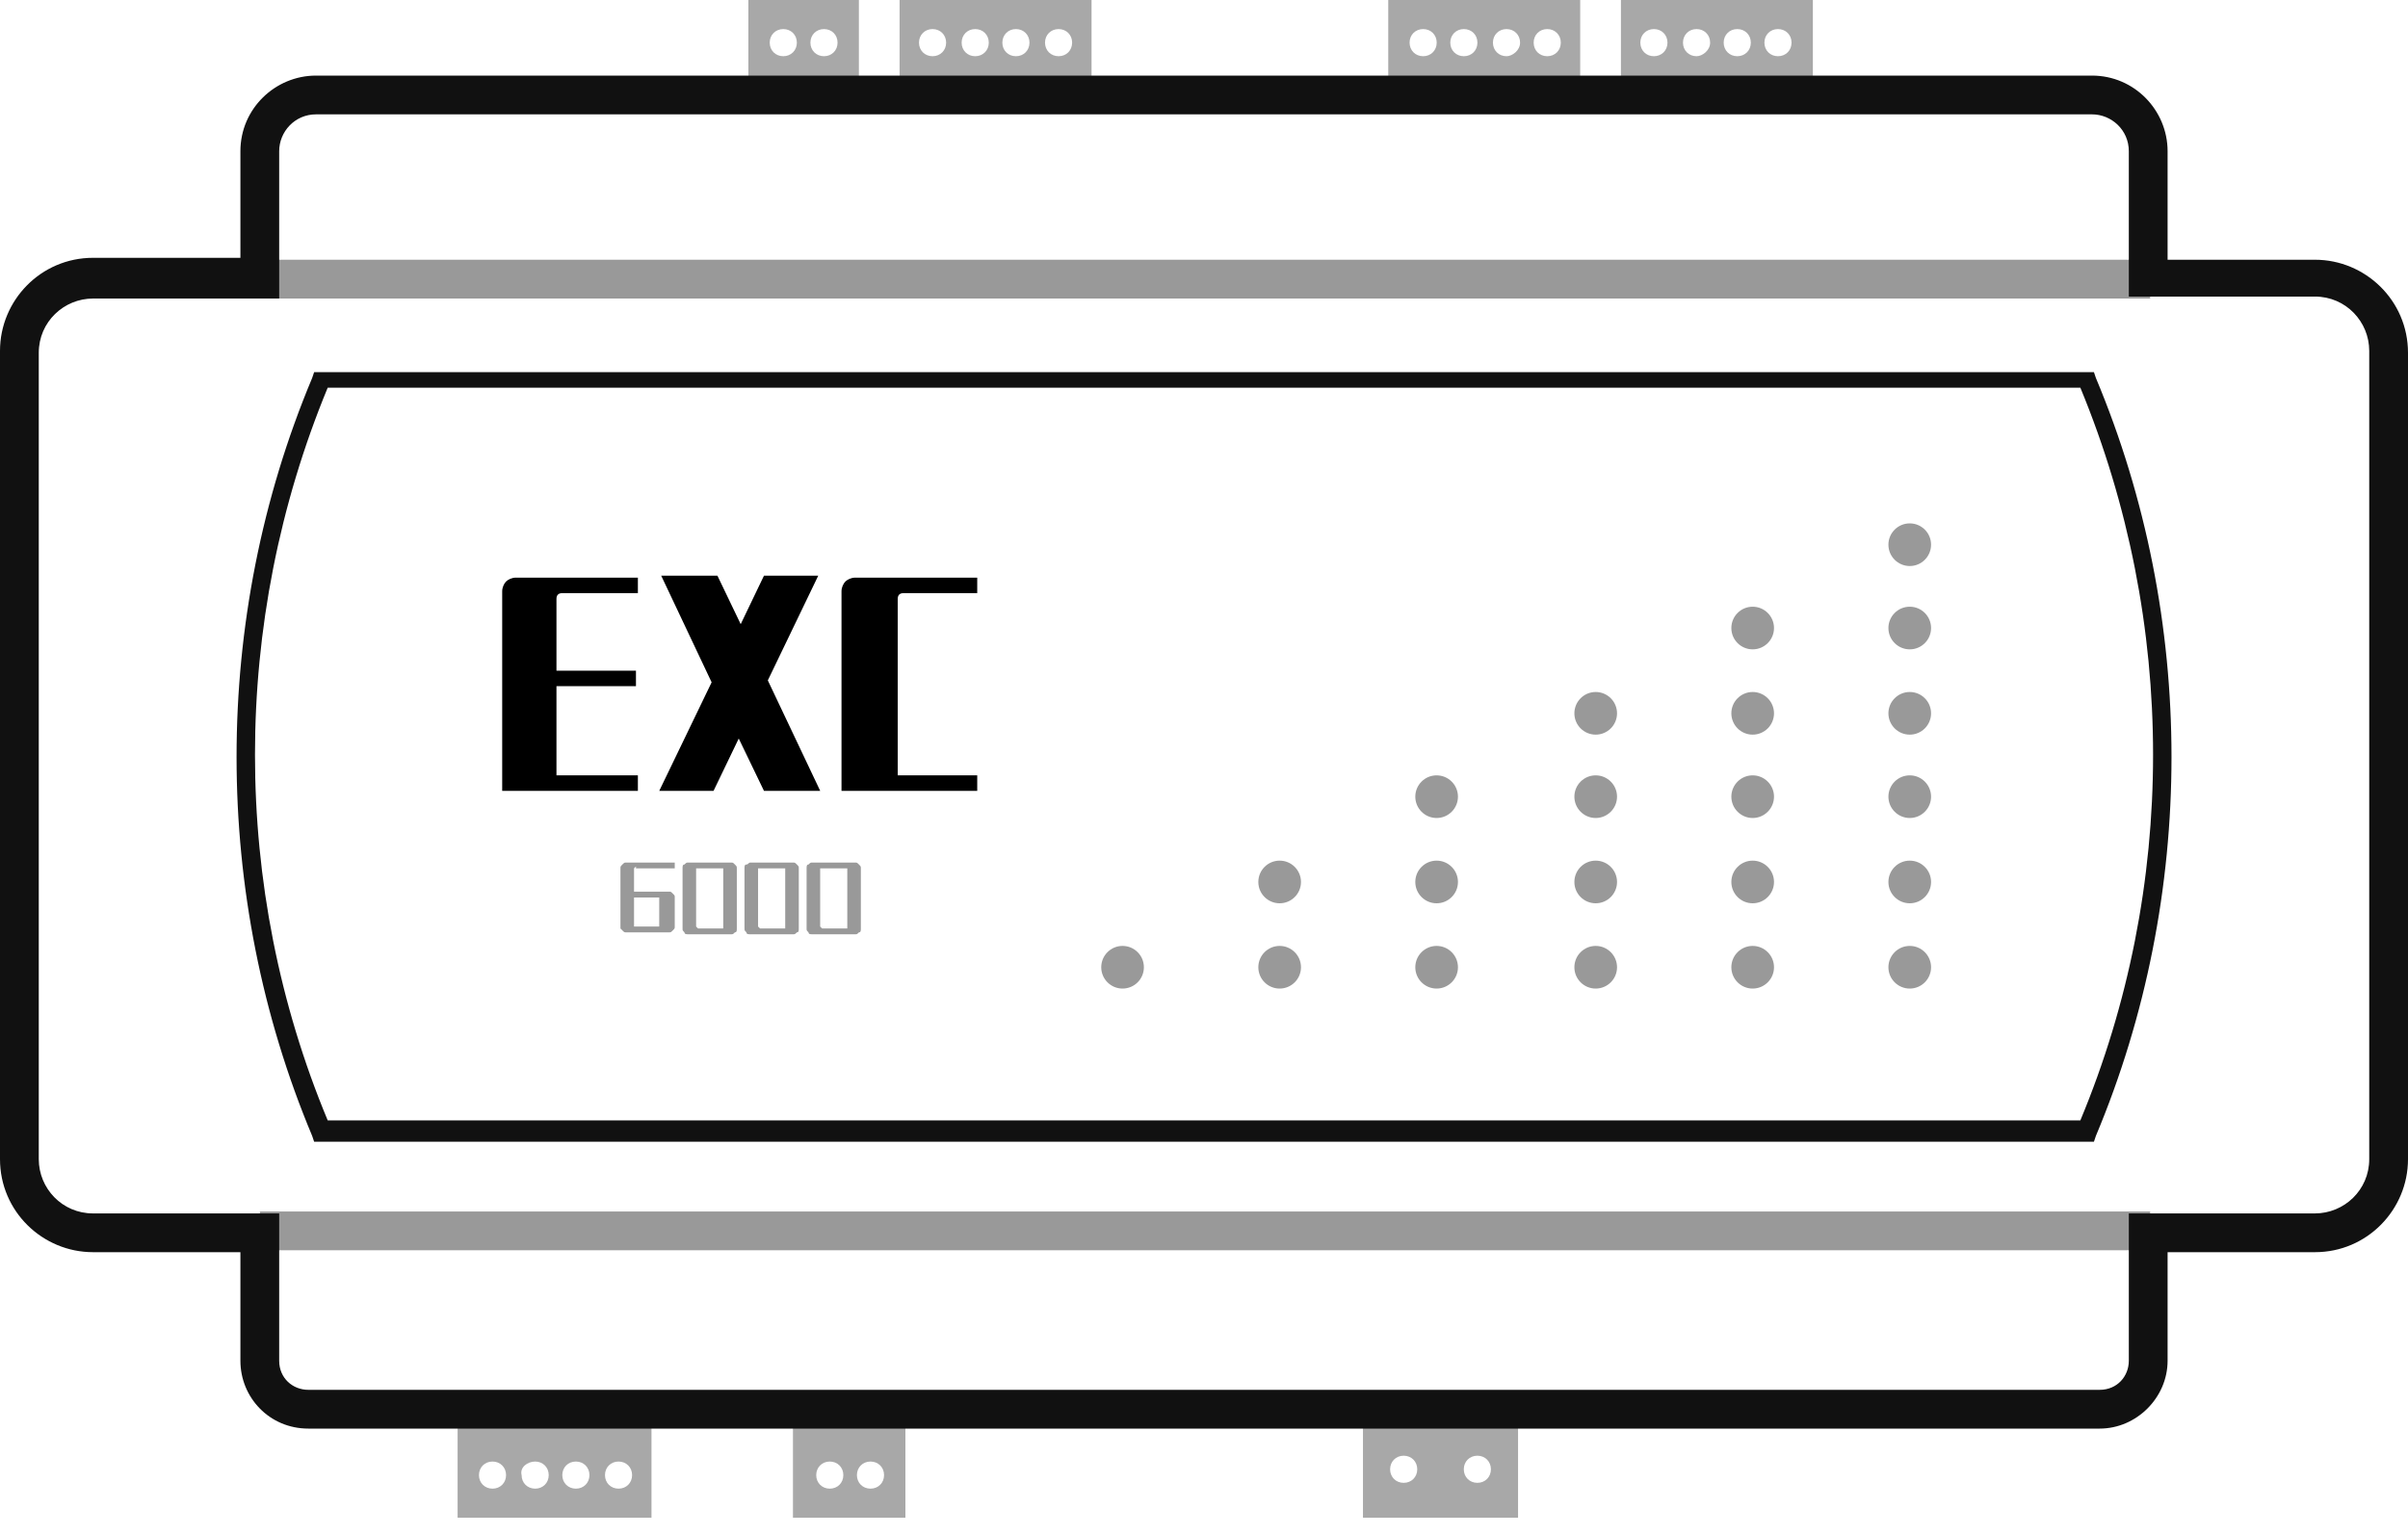 <svg width="80" height="51" viewBox="0 0 80 51" fill="none" xmlns="http://www.w3.org/2000/svg">
<g clip-path="url(#clip0_446_5148)">
<path d="M24.863 0V3.543H28.535V0H24.863ZM26.023 1.868C25.765 1.868 25.572 1.675 25.572 1.417C25.572 1.159 25.765 0.966 26.023 0.966C26.28 0.966 26.474 1.159 26.474 1.417C26.474 1.675 26.28 1.868 26.023 1.868ZM27.375 1.868C27.118 1.868 26.924 1.675 26.924 1.417C26.924 1.159 27.118 0.966 27.375 0.966C27.633 0.966 27.826 1.159 27.826 1.417C27.826 1.675 27.633 1.868 27.375 1.868Z" fill="#A8A8A8"/>
<path d="M29.887 0V3.543H36.264V0H29.887ZM30.982 1.868C30.724 1.868 30.531 1.675 30.531 1.417C30.531 1.159 30.724 0.966 30.982 0.966C31.239 0.966 31.433 1.159 31.433 1.417C31.433 1.675 31.239 1.868 30.982 1.868ZM32.399 1.868C32.141 1.868 31.948 1.675 31.948 1.417C31.948 1.159 32.141 0.966 32.399 0.966C32.656 0.966 32.85 1.159 32.85 1.417C32.85 1.675 32.656 1.868 32.399 1.868ZM33.752 1.868C33.494 1.868 33.301 1.675 33.301 1.417C33.301 1.159 33.494 0.966 33.752 0.966C34.009 0.966 34.202 1.159 34.202 1.417C34.202 1.675 34.009 1.868 33.752 1.868ZM35.169 1.868C34.911 1.868 34.718 1.675 34.718 1.417C34.718 1.159 34.911 0.966 35.169 0.966C35.426 0.966 35.619 1.159 35.619 1.417C35.619 1.675 35.426 1.868 35.169 1.868Z" fill="#A8A8A8"/>
<path d="M46.121 0V3.543H52.498V0H46.121ZM47.281 1.868C47.023 1.868 46.83 1.675 46.83 1.417C46.83 1.159 47.023 0.966 47.281 0.966C47.538 0.966 47.731 1.159 47.731 1.417C47.731 1.675 47.538 1.868 47.281 1.868ZM48.633 1.868C48.376 1.868 48.182 1.675 48.182 1.417C48.182 1.159 48.376 0.966 48.633 0.966C48.891 0.966 49.084 1.159 49.084 1.417C49.084 1.675 48.891 1.868 48.633 1.868ZM50.05 1.868C49.793 1.868 49.599 1.675 49.599 1.417C49.599 1.159 49.793 0.966 50.05 0.966C50.308 0.966 50.501 1.159 50.501 1.417C50.501 1.675 50.243 1.868 50.05 1.868ZM51.403 1.868C51.145 1.868 50.952 1.675 50.952 1.417C50.952 1.159 51.145 0.966 51.403 0.966C51.66 0.966 51.854 1.159 51.854 1.417C51.854 1.675 51.66 1.868 51.403 1.868Z" fill="#A8A8A8"/>
<path d="M53.852 0V3.543H60.228V0H53.852ZM54.947 1.868C54.689 1.868 54.496 1.675 54.496 1.417C54.496 1.159 54.689 0.966 54.947 0.966C55.204 0.966 55.398 1.159 55.398 1.417C55.398 1.675 55.204 1.868 54.947 1.868ZM56.364 1.868C56.106 1.868 55.913 1.675 55.913 1.417C55.913 1.159 56.106 0.966 56.364 0.966C56.621 0.966 56.815 1.159 56.815 1.417C56.815 1.675 56.557 1.868 56.364 1.868ZM57.716 1.868C57.459 1.868 57.265 1.675 57.265 1.417C57.265 1.159 57.459 0.966 57.716 0.966C57.974 0.966 58.167 1.159 58.167 1.417C58.167 1.675 57.974 1.868 57.716 1.868ZM59.069 1.868C58.811 1.868 58.618 1.675 58.618 1.417C58.618 1.159 58.811 0.966 59.069 0.966C59.327 0.966 59.52 1.159 59.52 1.417C59.52 1.675 59.327 1.868 59.069 1.868Z" fill="#A8A8A8"/>
<path d="M63.447 18.809C63.838 18.809 64.155 18.491 64.155 18.1C64.155 17.709 63.838 17.392 63.447 17.392C63.056 17.392 62.738 17.709 62.738 18.1C62.738 18.491 63.056 18.809 63.447 18.809Z" fill="#999999"/>
<path d="M63.447 21.578C63.838 21.578 64.155 21.261 64.155 20.87C64.155 20.478 63.838 20.161 63.447 20.161C63.056 20.161 62.738 20.478 62.738 20.87C62.738 21.261 63.056 21.578 63.447 21.578Z" fill="#999999"/>
<path d="M58.228 21.578C58.619 21.578 58.937 21.261 58.937 20.87C58.937 20.478 58.619 20.161 58.228 20.161C57.837 20.161 57.52 20.478 57.52 20.87C57.52 21.261 57.837 21.578 58.228 21.578Z" fill="#999999"/>
<path d="M63.447 24.412C63.838 24.412 64.155 24.095 64.155 23.704C64.155 23.312 63.838 22.995 63.447 22.995C63.056 22.995 62.738 23.312 62.738 23.704C62.738 24.095 63.056 24.412 63.447 24.412Z" fill="#999999"/>
<path d="M63.447 27.182C63.838 27.182 64.155 26.864 64.155 26.473C64.155 26.082 63.838 25.765 63.447 25.765C63.056 25.765 62.738 26.082 62.738 26.473C62.738 26.864 63.056 27.182 63.447 27.182Z" fill="#999999"/>
<path d="M63.447 30.016C63.838 30.016 64.155 29.699 64.155 29.308C64.155 28.916 63.838 28.599 63.447 28.599C63.056 28.599 62.738 28.916 62.738 29.308C62.738 29.699 63.056 30.016 63.447 30.016Z" fill="#999999"/>
<path d="M63.447 32.85C63.838 32.85 64.155 32.533 64.155 32.142C64.155 31.75 63.838 31.433 63.447 31.433C63.056 31.433 62.738 31.75 62.738 32.142C62.738 32.533 63.056 32.85 63.447 32.85Z" fill="#999999"/>
<path d="M58.228 24.412C58.619 24.412 58.937 24.095 58.937 23.704C58.937 23.312 58.619 22.995 58.228 22.995C57.837 22.995 57.52 23.312 57.52 23.704C57.52 24.095 57.837 24.412 58.228 24.412Z" fill="#999999"/>
<path d="M58.228 27.182C58.619 27.182 58.937 26.864 58.937 26.473C58.937 26.082 58.619 25.765 58.228 25.765C57.837 25.765 57.52 26.082 57.52 26.473C57.52 26.864 57.837 27.182 58.228 27.182Z" fill="#999999"/>
<path d="M58.228 30.016C58.619 30.016 58.937 29.699 58.937 29.308C58.937 28.916 58.619 28.599 58.228 28.599C57.837 28.599 57.52 28.916 57.52 29.308C57.52 29.699 57.837 30.016 58.228 30.016Z" fill="#999999"/>
<path d="M58.228 32.85C58.619 32.85 58.937 32.533 58.937 32.142C58.937 31.75 58.619 31.433 58.228 31.433C57.837 31.433 57.52 31.75 57.52 32.142C57.52 32.533 57.837 32.85 58.228 32.85Z" fill="#999999"/>
<path d="M53.013 24.412C53.404 24.412 53.722 24.095 53.722 23.704C53.722 23.312 53.404 22.995 53.013 22.995C52.622 22.995 52.305 23.312 52.305 23.704C52.305 24.095 52.622 24.412 53.013 24.412Z" fill="#999999"/>
<path d="M53.013 27.182C53.404 27.182 53.722 26.864 53.722 26.473C53.722 26.082 53.404 25.765 53.013 25.765C52.622 25.765 52.305 26.082 52.305 26.473C52.305 26.864 52.622 27.182 53.013 27.182Z" fill="#999999"/>
<path d="M53.013 30.016C53.404 30.016 53.722 29.699 53.722 29.308C53.722 28.916 53.404 28.599 53.013 28.599C52.622 28.599 52.305 28.916 52.305 29.308C52.305 29.699 52.622 30.016 53.013 30.016Z" fill="#999999"/>
<path d="M53.013 32.85C53.404 32.85 53.722 32.533 53.722 32.142C53.722 31.75 53.404 31.433 53.013 31.433C52.622 31.433 52.305 31.75 52.305 32.142C52.305 32.533 52.622 32.85 53.013 32.85Z" fill="#999999"/>
<path d="M47.728 27.182C48.119 27.182 48.437 26.864 48.437 26.473C48.437 26.082 48.119 25.765 47.728 25.765C47.337 25.765 47.02 26.082 47.02 26.473C47.02 26.864 47.337 27.182 47.728 27.182Z" fill="#999999"/>
<path d="M47.728 30.016C48.119 30.016 48.437 29.699 48.437 29.308C48.437 28.916 48.119 28.599 47.728 28.599C47.337 28.599 47.02 28.916 47.02 29.308C47.02 29.699 47.337 30.016 47.728 30.016Z" fill="#999999"/>
<path d="M47.728 32.85C48.119 32.85 48.437 32.533 48.437 32.142C48.437 31.75 48.119 31.433 47.728 31.433C47.337 31.433 47.02 31.75 47.02 32.142C47.02 32.533 47.337 32.85 47.728 32.85Z" fill="#999999"/>
<path d="M42.513 30.016C42.904 30.016 43.222 29.699 43.222 29.308C43.222 28.916 42.904 28.599 42.513 28.599C42.122 28.599 41.805 28.916 41.805 29.308C41.805 29.699 42.122 30.016 42.513 30.016Z" fill="#999999"/>
<path d="M42.513 32.85C42.904 32.85 43.222 32.533 43.222 32.142C43.222 31.75 42.904 31.433 42.513 31.433C42.122 31.433 41.805 31.75 41.805 32.142C41.805 32.533 42.122 32.85 42.513 32.85Z" fill="#999999"/>
<path d="M37.294 32.85C37.686 32.85 38.003 32.533 38.003 32.142C38.003 31.75 37.686 31.433 37.294 31.433C36.903 31.433 36.586 31.75 36.586 32.142C36.586 32.533 36.903 32.85 37.294 32.85Z" fill="#999999"/>
<path d="M71.435 8.631H8.633V9.92H71.435V8.631Z" fill="#999999"/>
<path d="M71.435 40.258H8.633V41.546H71.435V40.258Z" fill="#999999"/>
<path d="M69.373 37.939H10.436L10.371 37.746C7.022 29.759 7.022 20.547 10.371 12.56L10.436 12.367H69.566L69.631 12.56C72.98 20.547 72.98 29.759 69.631 37.746L69.566 37.939H69.373ZM10.887 37.23H69.115C72.336 29.501 72.336 20.676 69.115 12.883H10.887C7.666 20.676 7.666 29.501 10.887 37.23Z" fill="#111111"/>
<path d="M21.192 19.195V19.71H18.68C18.552 19.71 18.487 19.774 18.487 19.903V22.287H21.128V22.802H18.487V25.765H21.192V26.28H16.684V19.646C16.684 19.517 16.748 19.388 16.812 19.324C16.877 19.259 17.006 19.195 17.134 19.195H21.192Z" fill="black"/>
<path d="M25.381 26.28L24.543 24.541L23.706 26.28H21.902L23.642 22.673L21.967 19.13H23.835L24.608 20.741L25.381 19.13H27.184L25.509 22.609L27.249 26.28H25.381Z" fill="black"/>
<path d="M32.466 19.195V19.71H30.018C29.889 19.71 29.825 19.774 29.825 19.903V25.765H32.466V26.28H27.957V19.646C27.957 19.517 28.021 19.388 28.086 19.324C28.15 19.259 28.279 19.195 28.408 19.195H32.466Z" fill="black"/>
<path d="M21.129 28.792C21.129 28.792 21.064 28.792 21.129 28.792C21.064 28.856 21.064 28.856 21.064 28.856V29.629H22.224C22.288 29.629 22.288 29.629 22.352 29.694C22.417 29.758 22.417 29.758 22.417 29.823V30.789C22.417 30.853 22.417 30.853 22.352 30.918C22.288 30.982 22.288 30.982 22.224 30.982H20.806C20.742 30.982 20.742 30.982 20.678 30.918C20.613 30.853 20.613 30.853 20.613 30.853V28.856C20.613 28.792 20.613 28.792 20.678 28.727C20.742 28.663 20.742 28.663 20.806 28.663H22.417V28.856H21.129V28.792ZM21.064 29.823V30.724V30.789C21.064 30.789 21.064 30.789 21.129 30.789H21.837H21.901C21.901 30.789 21.901 30.789 21.901 30.724V29.887V29.823C21.901 29.823 21.901 29.823 21.837 29.823H21.064Z" fill="#999999"/>
<path d="M22.676 28.856C22.676 28.792 22.676 28.727 22.74 28.727C22.805 28.663 22.805 28.663 22.869 28.663H24.286C24.351 28.663 24.351 28.663 24.415 28.727C24.479 28.792 24.479 28.792 24.479 28.856V30.853C24.479 30.918 24.479 30.982 24.415 30.982C24.351 31.046 24.351 31.046 24.286 31.046H22.869C22.805 31.046 22.74 31.046 22.74 30.982C22.676 30.918 22.676 30.918 22.676 30.853V28.856ZM23.127 30.789C23.191 30.853 23.191 30.853 23.191 30.853H23.964H24.028C24.028 30.853 24.028 30.853 24.028 30.789V28.921V28.856C24.028 28.856 24.028 28.856 23.964 28.856H23.191H23.127C23.127 28.856 23.127 28.856 23.127 28.921V30.789Z" fill="#999999"/>
<path d="M24.734 28.856C24.734 28.792 24.734 28.727 24.799 28.727C24.863 28.727 24.863 28.663 24.928 28.663H26.345C26.409 28.663 26.409 28.663 26.474 28.727C26.538 28.792 26.538 28.792 26.538 28.856V30.853C26.538 30.918 26.538 30.982 26.474 30.982C26.409 31.046 26.409 31.046 26.345 31.046H24.928C24.863 31.046 24.799 31.046 24.799 30.982C24.734 30.918 24.734 30.918 24.734 30.853V28.856ZM25.185 30.789C25.25 30.853 25.25 30.853 25.25 30.853H26.023H26.087C26.087 30.853 26.087 30.853 26.087 30.789V28.921V28.856C26.087 28.856 26.087 28.856 26.023 28.856H25.25H25.185C25.185 28.856 25.185 28.856 25.185 28.921V30.789Z" fill="#999999"/>
<path d="M26.797 28.856C26.797 28.792 26.797 28.727 26.861 28.727C26.926 28.663 26.926 28.663 26.99 28.663H28.407C28.472 28.663 28.472 28.663 28.536 28.727C28.6 28.792 28.6 28.792 28.6 28.856V30.853C28.6 30.918 28.6 30.982 28.536 30.982C28.472 31.046 28.472 31.046 28.407 31.046H26.99C26.926 31.046 26.861 31.046 26.861 30.982C26.797 30.918 26.797 30.918 26.797 30.853V28.856ZM27.248 30.789C27.312 30.853 27.312 30.853 27.312 30.853H28.085H28.149C28.149 30.853 28.149 30.853 28.149 30.789V28.921V28.856C28.149 28.856 28.149 28.856 28.085 28.856H27.312H27.248C27.248 28.856 27.248 28.856 27.248 28.921V30.789Z" fill="#999999"/>
<path d="M30.08 50.435V46.828H26.344V50.435H30.08ZM28.92 48.567C29.178 48.567 29.371 48.76 29.371 49.018C29.371 49.275 29.178 49.468 28.92 49.468C28.663 49.468 28.469 49.275 28.469 49.018C28.469 48.76 28.663 48.567 28.92 48.567ZM27.568 48.567C27.825 48.567 28.018 48.76 28.018 49.018C28.018 49.275 27.825 49.468 27.568 49.468C27.31 49.468 27.117 49.275 27.117 49.018C27.117 48.76 27.31 48.567 27.568 48.567Z" fill="#A8A8A8"/>
<path d="M21.644 50.435V46.828H15.203V50.435H21.644ZM20.549 48.567C20.807 48.567 21 48.76 21 49.018C21 49.275 20.807 49.468 20.549 49.468C20.292 49.468 20.099 49.275 20.099 49.018C20.099 48.76 20.292 48.567 20.549 48.567ZM19.132 48.567C19.39 48.567 19.583 48.76 19.583 49.018C19.583 49.275 19.39 49.468 19.132 49.468C18.875 49.468 18.681 49.275 18.681 49.018C18.681 48.76 18.875 48.567 19.132 48.567ZM17.78 48.567C18.037 48.567 18.23 48.76 18.23 49.018C18.23 49.275 18.037 49.468 17.78 49.468C17.522 49.468 17.329 49.275 17.329 49.018C17.264 48.76 17.522 48.567 17.78 48.567ZM16.363 48.567C16.62 48.567 16.813 48.76 16.813 49.018C16.813 49.275 16.62 49.468 16.363 49.468C16.105 49.468 15.912 49.275 15.912 49.018C15.912 48.76 16.105 48.567 16.363 48.567Z" fill="#A8A8A8"/>
<path d="M45.281 46.828V50.435H50.434V46.828H45.281ZM46.634 49.275C46.376 49.275 46.183 49.082 46.183 48.824C46.183 48.567 46.376 48.373 46.634 48.373C46.892 48.373 47.085 48.567 47.085 48.824C47.085 49.082 46.892 49.275 46.634 49.275ZM49.082 49.275C48.824 49.275 48.631 49.082 48.631 48.824C48.631 48.567 48.824 48.373 49.082 48.373C49.339 48.373 49.532 48.567 49.532 48.824C49.532 49.082 49.339 49.275 49.082 49.275Z" fill="#A8A8A8"/>
<path d="M69.758 47.472H10.242C8.953 47.472 7.987 46.441 7.987 45.218V41.61H3.092C1.417 41.61 0 40.258 0 38.519V11.659C0 9.984 1.353 8.567 3.092 8.567H7.987V5.024C7.987 3.607 9.147 2.512 10.499 2.512H69.501C70.918 2.512 72.013 3.672 72.013 5.024V8.631H76.908C78.583 8.631 80 9.984 80 11.723V38.519C80 40.193 78.647 41.61 76.908 41.61H72.013V45.218C72.013 46.441 70.982 47.472 69.758 47.472ZM3.092 9.92C2.126 9.92 1.288 10.693 1.288 11.723V38.519C1.288 39.485 2.061 40.322 3.092 40.322H9.275V45.218C9.275 45.797 9.726 46.184 10.242 46.184H69.758C70.338 46.184 70.725 45.733 70.725 45.218V40.322H76.908C77.874 40.322 78.712 39.549 78.712 38.519V11.659C78.712 10.693 77.939 9.855 76.908 9.855H70.725V5.024C70.725 4.316 70.145 3.8 69.501 3.8H10.499C9.791 3.8 9.275 4.38 9.275 5.024V9.92H3.092Z" fill="#111111"/>
</g>
<defs>
<clipPath id="clip0_446_5148">
<rect width="80" height="50.435" fill="white"/>
</clipPath>
</defs>
</svg>
